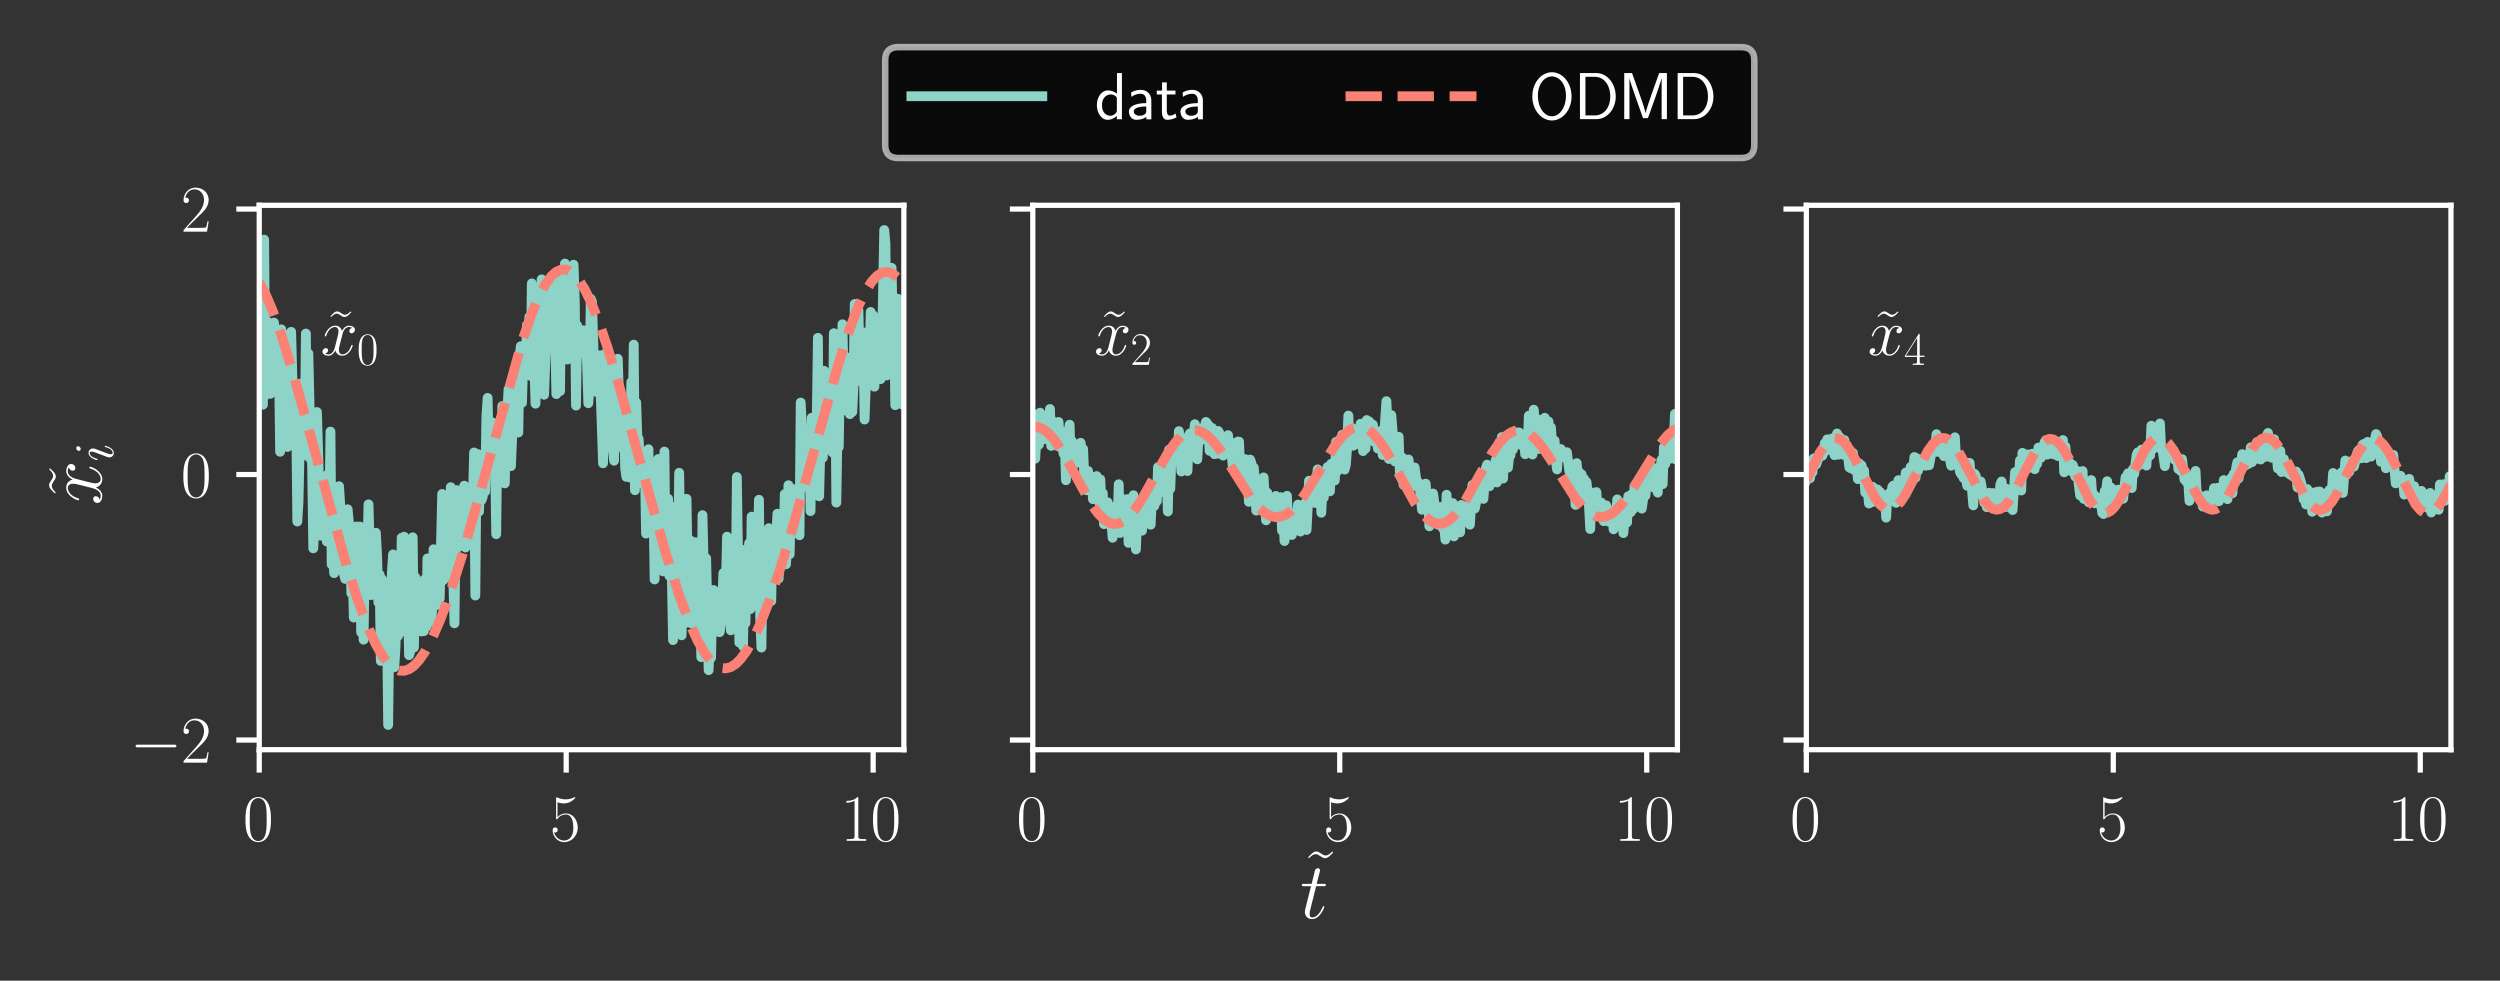 <?xml version="1.0" encoding="utf-8" standalone="no"?>
<!DOCTYPE svg PUBLIC "-//W3C//DTD SVG 1.1//EN"
  "http://www.w3.org/Graphics/SVG/1.1/DTD/svg11.dtd">
<svg xmlns:xlink="http://www.w3.org/1999/xlink" width="381.892pt" height="149.8pt" viewBox="0 0 381.892 149.8" xmlns="http://www.w3.org/2000/svg" version="1.1">
 <rect x="0" y="0" width="381.892" height="149.8" fill="#333333" stroke="none"/>
 <defs>
  <style type="text/css">*{stroke-linejoin: round; stroke-linecap: butt}</style>
 </defs>
 <g id="figure_1">
  <g id="patch_1">
   <path d="M 0 149.8 
L 381.892 149.8 
L 381.892 0 
L 0 0 
L 0 149.8 
z
" style="fill: none"/>
  </g>
  <g id="axes_1">
   <g id="patch_2">
    <path d="M 39.6 114.52 
L 138.071 114.52 
L 138.071 31.36 
L 39.6 31.36 
L 39.6 114.52 
z
" style="fill: none"/>
   </g>
   <g id="matplotlib.axis_1">
    <g id="xtick_1">
     <g id="line2d_1">
      <defs>
       <path id="m8969b24713" d="M 0 0 
L 0 3.5 
" style="stroke: #ffffff; stroke-width: 0.8"/>
      </defs>
      <g>
       <use xlink:href="#m8969b24713" x="39.6" y="114.52" style="fill: #ffffff; stroke: #ffffff; stroke-width: 0.8"/>
      </g>
     </g>
     <g id="text_1">
      <!-- $\mathdefault{0}$ -->
      <g style="fill: #ffffff" transform="translate(37.109 128.438) scale(0.1 -0.1)">
       <defs>
        <path id="CMR17-30" d="M 2688 2025 
C 2688 2416 2682 3080 2413 3591 
C 2176 4039 1798 4198 1466 4198 
C 1158 4198 768 4058 525 3597 
C 269 3118 243 2524 243 2025 
C 243 1661 250 1106 448 619 
C 723 -39 1216 -128 1466 -128 
C 1760 -128 2208 -7 2470 600 
C 2662 1042 2688 1559 2688 2025 
z
M 1466 -26 
C 1056 -26 813 325 723 812 
C 653 1188 653 1738 653 2096 
C 653 2588 653 2997 736 3387 
C 858 3929 1216 4096 1466 4096 
C 1728 4096 2067 3923 2189 3400 
C 2272 3036 2278 2607 2278 2096 
C 2278 1680 2278 1169 2202 792 
C 2067 95 1690 -26 1466 -26 
z
" transform="scale(0.016)"/>
       </defs>
       <use xlink:href="#CMR17-30" transform="scale(0.996)"/>
      </g>
     </g>
    </g>
    <g id="xtick_2">
     <g id="line2d_2">
      <g>
       <use xlink:href="#m8969b24713" x="86.491" y="114.52" style="fill: #ffffff; stroke: #ffffff; stroke-width: 0.8"/>
      </g>
     </g>
     <g id="text_2">
      <!-- $\mathdefault{5}$ -->
      <g style="fill: #ffffff" transform="translate(84 128.438) scale(0.1 -0.1)">
       <defs>
        <path id="CMR17-35" d="M 730 3692 
C 794 3666 1056 3584 1325 3584 
C 1920 3584 2246 3911 2432 4100 
C 2432 4157 2432 4192 2394 4192 
C 2387 4192 2374 4192 2323 4163 
C 2099 4058 1837 3973 1517 3973 
C 1325 3973 1037 3999 723 4139 
C 653 4171 640 4171 634 4171 
C 602 4171 595 4164 595 4037 
L 595 2203 
C 595 2089 595 2057 659 2057 
C 691 2057 704 2070 736 2114 
C 941 2401 1222 2522 1542 2522 
C 1766 2522 2246 2382 2246 1289 
C 2246 1085 2246 715 2054 421 
C 1894 159 1645 25 1370 25 
C 947 25 518 320 403 814 
C 429 807 480 795 506 795 
C 589 795 749 840 749 1038 
C 749 1210 627 1280 506 1280 
C 358 1280 262 1190 262 1011 
C 262 454 704 -128 1382 -128 
C 2042 -128 2669 440 2669 1264 
C 2669 2030 2170 2624 1549 2624 
C 1222 2624 947 2503 730 2274 
L 730 3692 
z
" transform="scale(0.016)"/>
       </defs>
       <use xlink:href="#CMR17-35" transform="scale(0.996)"/>
      </g>
     </g>
    </g>
    <g id="xtick_3">
     <g id="line2d_3">
      <g>
       <use xlink:href="#m8969b24713" x="133.381" y="114.52" style="fill: #ffffff; stroke: #ffffff; stroke-width: 0.8"/>
      </g>
     </g>
     <g id="text_3">
      <!-- $\mathdefault{10}$ -->
      <g style="fill: #ffffff" transform="translate(128.4 128.438) scale(0.1 -0.1)">
       <defs>
        <path id="CMR17-31" d="M 1702 4058 
C 1702 4192 1696 4192 1606 4192 
C 1357 3916 979 3827 621 3827 
C 602 3827 570 3827 563 3808 
C 557 3795 557 3782 557 3648 
C 755 3648 1088 3686 1344 3839 
L 1344 461 
C 1344 236 1331 160 781 160 
L 589 160 
L 589 0 
C 896 0 1216 0 1523 0 
C 1830 0 2150 0 2458 0 
L 2458 160 
L 2266 160 
C 1715 160 1702 230 1702 458 
L 1702 4058 
z
" transform="scale(0.016)"/>
       </defs>
       <use xlink:href="#CMR17-31" transform="scale(0.996)"/>
       <use xlink:href="#CMR17-30" transform="translate(45.69 0) scale(0.996)"/>
      </g>
     </g>
    </g>
   </g>
   <g id="matplotlib.axis_2">
    <g id="ytick_1">
     <g id="line2d_4">
      <defs>
       <path id="m5e6e00c88c" d="M 0 0 
L -3.5 0 
" style="stroke: #ffffff; stroke-width: 0.8"/>
      </defs>
      <g>
       <use xlink:href="#m5e6e00c88c" x="39.6" y="113.044" style="fill: #ffffff; stroke: #ffffff; stroke-width: 0.8"/>
      </g>
     </g>
     <g id="text_4">
      <!-- $\mathdefault{−2}$ -->
      <g style="fill: #ffffff" transform="translate(19.87 116.504) scale(0.1 -0.1)">
       <defs>
        <path id="CMSY10-0" d="M 4218 1472 
C 4326 1472 4442 1472 4442 1600 
C 4442 1728 4326 1728 4218 1728 
L 755 1728 
C 646 1728 531 1728 531 1600 
C 531 1472 646 1472 755 1472 
L 4218 1472 
z
" transform="scale(0.016)"/>
        <path id="CMR17-32" d="M 2669 989 
L 2554 989 
C 2490 536 2438 459 2413 420 
C 2381 369 1920 369 1830 369 
L 602 369 
C 832 619 1280 1072 1824 1597 
C 2214 1967 2669 2402 2669 3035 
C 2669 3790 2067 4224 1395 4224 
C 691 4224 262 3604 262 3030 
C 262 2780 448 2748 525 2748 
C 589 2748 781 2787 781 3010 
C 781 3207 614 3264 525 3264 
C 486 3264 448 3258 422 3245 
C 544 3790 915 4058 1306 4058 
C 1862 4058 2227 3617 2227 3035 
C 2227 2479 1901 2000 1536 1584 
L 262 146 
L 262 0 
L 2515 0 
L 2669 989 
z
" transform="scale(0.016)"/>
       </defs>
       <use xlink:href="#CMSY10-0" transform="scale(0.996)"/>
       <use xlink:href="#CMR17-32" transform="translate(77.487 0) scale(0.996)"/>
      </g>
     </g>
    </g>
    <g id="ytick_2">
     <g id="line2d_5">
      <g>
       <use xlink:href="#m5e6e00c88c" x="39.6" y="72.489" style="fill: #ffffff; stroke: #ffffff; stroke-width: 0.8"/>
      </g>
     </g>
     <g id="text_5">
      <!-- $\mathdefault{0}$ -->
      <g style="fill: #ffffff" transform="translate(27.619 75.948) scale(0.1 -0.1)">
       <use xlink:href="#CMR17-30" transform="scale(0.996)"/>
      </g>
     </g>
    </g>
    <g id="ytick_3">
     <g id="line2d_6">
      <g>
       <use xlink:href="#m5e6e00c88c" x="39.6" y="31.934" style="fill: #ffffff; stroke: #ffffff; stroke-width: 0.8"/>
      </g>
     </g>
     <g id="text_6">
      <!-- $\mathdefault{2}$ -->
      <g style="fill: #ffffff" transform="translate(27.619 35.393) scale(0.1 -0.1)">
       <use xlink:href="#CMR17-32" transform="scale(0.996)"/>
      </g>
     </g>
    </g>
   </g>
   <g id="line2d_7">
    <path d="M 39.6 43.124 
L 39.788 56.14 
L 39.975 52.035 
L 40.163 61.823 
L 40.35 36.605 
L 40.538 60.363 
L 40.725 58.368 
L 40.913 49.168 
L 41.1 51.625 
L 41.288 60.161 
L 41.476 52.659 
L 41.663 53.069 
L 41.851 49.283 
L 42.038 51.785 
L 42.226 57.826 
L 42.413 57.652 
L 42.601 54.776 
L 42.789 69.011 
L 42.976 50.312 
L 43.164 64.05 
L 43.351 55.062 
L 43.539 58.324 
L 43.726 52.368 
L 43.914 68.277 
L 44.289 61.461 
L 44.477 50.692 
L 44.852 64.877 
L 45.039 67.179 
L 45.227 62.61 
L 45.414 79.667 
L 45.602 76.605 
L 45.977 58.64 
L 46.165 61.224 
L 46.352 61.446 
L 46.54 68.125 
L 46.727 50.952 
L 46.915 69.637 
L 47.103 53.992 
L 47.478 70.151 
L 47.665 70.028 
L 47.853 83.76 
L 48.04 80.176 
L 48.228 65.682 
L 48.415 62.94 
L 48.978 81.825 
L 49.166 74.916 
L 49.353 79.955 
L 49.541 78.015 
L 49.728 74.367 
L 49.916 82.718 
L 50.104 72.457 
L 50.291 80.232 
L 50.479 65.932 
L 50.666 86.223 
L 50.854 83.781 
L 51.041 87.546 
L 51.229 84.052 
L 51.417 77.335 
L 51.604 82.133 
L 51.792 74.272 
L 51.979 77.217 
L 52.354 86.91 
L 52.729 88.427 
L 52.917 79.253 
L 53.105 77.797 
L 53.48 81.846 
L 53.667 90.617 
L 53.855 85.569 
L 54.042 94.34 
L 54.23 92.217 
L 54.417 80.428 
L 54.793 89.656 
L 54.98 80.433 
L 55.168 96.585 
L 55.355 86.091 
L 55.543 97.718 
L 55.73 84.845 
L 55.918 83.175 
L 56.106 84.818 
L 56.293 77.041 
L 56.668 90.905 
L 56.856 89.623 
L 57.043 89.988 
L 57.418 81.381 
L 57.606 84.866 
L 57.794 92.02 
L 57.981 87.763 
L 58.169 100.961 
L 58.356 88.465 
L 58.544 96.024 
L 58.731 89.767 
L 58.919 94.229 
L 59.107 94.419 
L 59.294 110.74 
L 59.482 95.73 
L 59.669 100.638 
L 59.857 87.49 
L 60.044 84.687 
L 60.232 101.925 
L 60.42 98.782 
L 60.607 91.661 
L 60.795 97.161 
L 60.982 95.012 
L 61.17 94.387 
L 61.357 82.153 
L 61.545 96.135 
L 61.732 81.986 
L 61.92 96.504 
L 62.108 95.74 
L 62.295 90.555 
L 62.483 100.078 
L 62.67 99.446 
L 62.858 86.712 
L 63.045 82.078 
L 63.233 98.905 
L 63.42 88.139 
L 63.608 88.621 
L 63.796 95.099 
L 63.983 92.446 
L 64.171 95.536 
L 64.358 96.464 
L 64.546 93.334 
L 64.733 96.413 
L 64.921 88.469 
L 65.109 95.778 
L 65.296 85.307 
L 65.484 92.519 
L 65.671 89.273 
L 65.859 95.011 
L 66.046 92.828 
L 66.234 83.898 
L 66.422 86.737 
L 66.609 85.109 
L 66.797 92.405 
L 66.984 87.028 
L 67.172 91.419 
L 67.547 75.455 
L 67.734 88.616 
L 67.922 86.161 
L 68.11 85.474 
L 68.297 85.826 
L 68.485 81.007 
L 68.672 82.386 
L 68.86 74.418 
L 69.423 95.216 
L 69.61 80.63 
L 69.798 74.876 
L 69.985 83.586 
L 70.173 79.863 
L 70.36 82.88 
L 70.548 76.217 
L 70.923 74.19 
L 71.111 83.635 
L 71.298 77.611 
L 71.486 76.015 
L 71.673 76.334 
L 71.861 76.196 
L 72.048 80.035 
L 72.236 76.392 
L 72.424 69.119 
L 72.611 90.972 
L 72.799 70.357 
L 72.986 69.357 
L 73.174 78.14 
L 73.361 71.569 
L 73.549 76.399 
L 73.736 75.906 
L 73.924 73.378 
L 74.112 75.088 
L 74.299 63.611 
L 74.487 60.785 
L 74.674 69.575 
L 74.862 64.92 
L 75.049 70.947 
L 75.237 64.534 
L 75.425 69.87 
L 75.612 69.594 
L 75.8 81.596 
L 75.987 65.88 
L 76.175 66.008 
L 76.362 69.886 
L 76.55 69.584 
L 76.737 62.02 
L 76.925 72.414 
L 77.113 73.838 
L 77.3 65.05 
L 77.488 63.234 
L 77.675 59.49 
L 77.863 61.399 
L 78.05 71.207 
L 78.238 66.835 
L 78.425 59.214 
L 78.613 63.411 
L 78.801 62.718 
L 78.988 59.063 
L 79.176 66.077 
L 79.363 54.598 
L 79.551 52.888 
L 79.739 61.535 
L 79.926 55.386 
L 80.301 56.765 
L 80.489 49.64 
L 80.676 54.289 
L 80.864 48.406 
L 81.051 57.425 
L 81.239 43.294 
L 81.427 52.174 
L 81.614 55.584 
L 81.802 61.663 
L 82.177 47.935 
L 82.364 47.685 
L 82.552 56.558 
L 82.739 42.677 
L 83.115 60.301 
L 83.49 49.986 
L 83.677 48.896 
L 83.865 42.87 
L 84.052 48.099 
L 84.24 45.493 
L 84.428 52.269 
L 84.615 42.841 
L 84.99 60.201 
L 85.178 59.42 
L 85.365 57.832 
L 85.553 59.742 
L 85.74 42.797 
L 86.116 54.278 
L 86.303 40.258 
L 86.491 54.812 
L 86.678 54.919 
L 86.866 53.477 
L 87.053 53.535 
L 87.241 50.187 
L 87.429 52.53 
L 87.616 40.439 
L 87.804 45.973 
L 87.991 61.958 
L 88.179 49.741 
L 88.366 53.778 
L 88.554 50.837 
L 88.929 52.753 
L 89.117 50.453 
L 89.304 54.007 
L 89.492 52.044 
L 89.679 55.473 
L 89.867 61.596 
L 90.054 59.131 
L 90.242 45.652 
L 90.43 46.103 
L 90.805 57.855 
L 90.992 54.727 
L 91.18 59.897 
L 91.367 58.543 
L 91.555 54.278 
L 92.118 70.771 
L 92.305 54.089 
L 92.68 57.533 
L 92.868 61.978 
L 93.055 63.62 
L 93.243 55.665 
L 93.431 59.803 
L 93.618 68.642 
L 93.806 70.374 
L 93.993 56.243 
L 94.181 68.447 
L 94.368 54.802 
L 94.744 66.197 
L 94.931 60.67 
L 95.119 67.665 
L 95.306 61.681 
L 95.494 71.541 
L 95.681 72.851 
L 95.869 70.584 
L 96.056 64.179 
L 96.244 72.955 
L 96.432 58.371 
L 96.619 66.016 
L 96.807 52.651 
L 96.994 74.885 
L 97.182 61.478 
L 97.369 67.119 
L 97.557 67.055 
L 97.932 73.455 
L 98.12 69.297 
L 98.307 74.022 
L 98.495 69.918 
L 98.682 81.505 
L 99.057 68.622 
L 99.245 80.066 
L 99.433 75.497 
L 99.62 74.883 
L 99.808 75.781 
L 99.995 88.516 
L 100.183 77.737 
L 100.37 85.089 
L 100.558 70.117 
L 100.746 74.159 
L 100.933 74.455 
L 101.121 78.365 
L 101.308 87.28 
L 101.496 68.985 
L 101.683 86.083 
L 101.871 76.548 
L 102.059 76.184 
L 102.246 87.95 
L 102.434 81.632 
L 102.621 87.635 
L 102.809 97.781 
L 102.996 77.422 
L 103.184 96.354 
L 103.371 86.029 
L 103.559 85.073 
L 103.747 72.222 
L 104.122 97.049 
L 104.309 82.4 
L 104.497 81.879 
L 104.684 95.171 
L 104.872 76.197 
L 105.059 87.719 
L 105.247 87.173 
L 105.435 82.542 
L 105.622 95.241 
L 105.81 85.139 
L 105.997 91.346 
L 106.185 82.817 
L 106.372 94.113 
L 106.56 92.586 
L 106.748 95.199 
L 106.935 87.783 
L 107.123 100.382 
L 107.31 78.694 
L 107.685 94.964 
L 107.873 85.287 
L 108.248 102.373 
L 108.436 97.461 
L 108.623 100.493 
L 108.811 91.129 
L 108.998 90.125 
L 109.186 94.673 
L 109.373 92.42 
L 109.749 96.535 
L 109.936 96.563 
L 110.124 95.102 
L 110.311 92.246 
L 110.499 87.544 
L 110.686 87.555 
L 110.874 89.481 
L 111.062 81.981 
L 111.437 90.626 
L 111.624 96.287 
L 111.812 95.255 
L 111.999 88.464 
L 112.187 93.173 
L 112.374 92.029 
L 112.562 72.869 
L 112.937 98.151 
L 113.125 95.931 
L 113.312 83.971 
L 113.5 98.692 
L 113.687 87.666 
L 113.875 95.178 
L 114.062 88.213 
L 114.438 82.961 
L 114.625 93.033 
L 114.813 78.924 
L 115 90.108 
L 115.188 79.421 
L 115.375 90.233 
L 115.563 89.901 
L 115.938 76.341 
L 116.126 94.204 
L 116.313 98.918 
L 116.501 86.892 
L 116.688 83.83 
L 116.876 92.068 
L 117.064 86.421 
L 117.251 86.241 
L 117.439 80.682 
L 117.814 91.814 
L 118.001 81.775 
L 118.189 85.654 
L 118.376 85.666 
L 118.752 78.474 
L 118.939 88.393 
L 119.314 80.505 
L 119.689 84.421 
L 119.877 75.479 
L 120.065 86.198 
L 120.252 83.348 
L 120.44 74.121 
L 120.627 84.664 
L 120.815 76.617 
L 121.002 81.475 
L 121.19 74.715 
L 121.377 79.189 
L 121.565 76.836 
L 121.753 77.521 
L 121.94 75.976 
L 122.128 81.764 
L 122.315 61.492 
L 122.503 65.284 
L 122.69 74.422 
L 122.878 67.68 
L 123.066 66.51 
L 123.441 72.389 
L 123.628 65.539 
L 123.816 78.072 
L 124.003 63.819 
L 124.191 72.778 
L 124.378 69.675 
L 124.566 69.442 
L 124.754 64.559 
L 124.941 51.611 
L 125.129 75.814 
L 125.316 68.613 
L 125.504 68.961 
L 125.691 69.914 
L 125.879 56.647 
L 126.067 63.299 
L 126.254 57.212 
L 126.442 67.483 
L 126.629 59.335 
L 126.817 64.909 
L 127.004 59.498 
L 127.192 69.128 
L 127.379 50.898 
L 127.567 55.013 
L 127.755 76.778 
L 127.942 65.465 
L 128.13 68.278 
L 128.317 56.487 
L 128.505 56.832 
L 128.692 49.535 
L 128.88 59.155 
L 129.068 56.485 
L 129.255 62.71 
L 129.443 60.686 
L 129.63 61.015 
L 129.818 63.258 
L 130.005 54.519 
L 130.193 62.925 
L 130.381 58.707 
L 130.568 46.44 
L 130.756 57.082 
L 130.943 55.784 
L 131.131 47.427 
L 131.318 55.772 
L 131.506 51.029 
L 131.693 58.43 
L 131.881 50.772 
L 132.069 64.082 
L 132.444 53.844 
L 132.631 51.383 
L 132.819 54.863 
L 133.006 47.654 
L 133.194 54.094 
L 133.381 48.18 
L 133.569 59.068 
L 133.757 54.741 
L 133.944 55.368 
L 134.132 50.773 
L 134.319 51.548 
L 134.507 57.924 
L 134.694 55.158 
L 135.07 35.14 
L 135.257 37.144 
L 135.445 57.356 
L 135.632 56.43 
L 135.82 47.176 
L 136.007 54.402 
L 136.195 40.914 
L 136.382 49.958 
L 136.57 48.583 
L 136.758 61.894 
L 136.945 50.032 
L 137.133 45.628 
L 137.32 46.273 
L 137.508 55.604 
L 137.695 52.321 
L 137.883 61.823 
L 138.071 55.781 
L 138.071 55.781 
" clip-path="url(#p5db9c6faa3)" style="fill: none; stroke: #8dd3c7; stroke-width: 1.5; stroke-linecap: square"/>
   </g>
   <g id="line2d_8">
    <path d="M 39.6 43.124 
L 40.538 44.872 
L 41.663 47.501 
L 42.976 51.177 
L 44.664 56.624 
L 47.103 65.333 
L 52.729 85.656 
L 54.605 91.541 
L 56.106 95.574 
L 57.418 98.459 
L 58.544 100.364 
L 59.482 101.508 
L 60.232 102.114 
L 60.982 102.437 
L 61.732 102.474 
L 62.483 102.226 
L 63.233 101.7 
L 63.983 100.904 
L 64.921 99.552 
L 66.046 97.447 
L 67.359 94.407 
L 68.86 90.289 
L 70.735 84.389 
L 73.174 75.852 
L 79.739 52.205 
L 81.239 47.867 
L 82.364 45.203 
L 83.302 43.448 
L 84.24 42.167 
L 84.99 41.506 
L 85.74 41.181 
L 86.303 41.16 
L 86.866 41.33 
L 87.616 41.847 
L 88.366 42.688 
L 89.304 44.165 
L 90.242 46.074 
L 91.367 48.864 
L 92.868 53.267 
L 94.744 59.537 
L 98.12 71.784 
L 101.683 84.425 
L 103.747 90.914 
L 105.247 94.956 
L 106.56 97.869 
L 107.685 99.814 
L 108.623 101.002 
L 109.373 101.648 
L 110.124 102.016 
L 110.874 102.101 
L 111.624 101.904 
L 112.374 101.43 
L 113.125 100.688 
L 114.062 99.403 
L 115 97.75 
L 116.126 95.332 
L 117.439 91.995 
L 119.127 87.046 
L 121.19 80.252 
L 124.191 69.493 
L 128.13 55.41 
L 129.818 50.168 
L 131.131 46.752 
L 132.256 44.423 
L 133.194 42.973 
L 133.944 42.164 
L 134.694 41.681 
L 135.257 41.539 
L 135.82 41.586 
L 136.382 41.821 
L 137.133 42.422 
L 137.883 43.339 
L 138.071 43.615 
L 138.071 43.615 
" clip-path="url(#p5db9c6faa3)" style="fill: none; stroke-dasharray: 5.55,2.4; stroke-dashoffset: 0; stroke: #fa8174; stroke-width: 1.5"/>
   </g>
   <g id="patch_3">
    <path d="M 39.6 114.52 
L 39.6 31.36 
" style="fill: none; stroke: #ffffff; stroke-width: 0.8; stroke-linejoin: miter; stroke-linecap: square"/>
   </g>
   <g id="patch_4">
    <path d="M 138.071 114.52 
L 138.071 31.36 
" style="fill: none; stroke: #ffffff; stroke-width: 0.8; stroke-linejoin: miter; stroke-linecap: square"/>
   </g>
   <g id="patch_5">
    <path d="M 39.6 114.52 
L 138.071 114.52 
" style="fill: none; stroke: #ffffff; stroke-width: 0.8; stroke-linejoin: miter; stroke-linecap: square"/>
   </g>
   <g id="patch_6">
    <path d="M 39.6 31.36 
L 138.071 31.36 
" style="fill: none; stroke: #ffffff; stroke-width: 0.8; stroke-linejoin: miter; stroke-linecap: square"/>
   </g>
   <g id="text_7">
    <!-- $\tilde{x}_0$ -->
    <g style="fill: #ffffff" transform="translate(48.978 54.239) scale(0.1 -0.1)">
     <defs>
      <path id="CMR17-7e" d="M 2400 4184 
C 2182 3980 2061 3865 1862 3865 
C 1722 3865 1626 3932 1491 4024 
C 1363 4111 1261 4184 1120 4184 
C 890 4184 730 4004 461 3718 
L 531 3648 
C 749 3850 870 3968 1069 3968 
C 1210 3968 1306 3900 1440 3808 
C 1568 3722 1670 3648 1811 3648 
C 2042 3648 2202 3828 2470 4114 
L 2400 4184 
z
" transform="scale(0.016)"/>
      <path id="CMMI12-78" d="M 3034 2606 
C 2829 2567 2752 2414 2752 2293 
C 2752 2139 2874 2088 2963 2088 
C 3155 2088 3290 2254 3290 2427 
C 3290 2695 2982 2816 2714 2816 
C 2323 2816 2106 2433 2048 2312 
C 1901 2816 1504 2816 1389 2816 
C 736 2816 390 1980 390 1839 
C 390 1814 416 1782 461 1782 
C 512 1782 525 1820 538 1846 
C 755 2555 1184 2689 1370 2689 
C 1658 2689 1715 2420 1715 2267 
C 1715 2127 1677 1980 1600 1673 
L 1382 798 
C 1286 415 1101 64 762 64 
C 730 64 570 64 435 147 
C 666 192 717 383 717 460 
C 717 588 621 664 499 664 
C 346 664 179 530 179 326 
C 179 57 480 -64 755 -64 
C 1062 -64 1280 179 1414 441 
C 1517 64 1837 -64 2074 -64 
C 2726 -64 3072 773 3072 913 
C 3072 945 3046 971 3008 971 
C 2950 971 2944 939 2925 888 
C 2752 326 2381 64 2093 64 
C 1869 64 1747 230 1747 492 
C 1747 632 1773 734 1875 1156 
L 2099 2024 
C 2195 2408 2413 2689 2707 2689 
C 2720 2689 2899 2689 3034 2606 
z
" transform="scale(0.016)"/>
     </defs>
     <use xlink:href="#CMR17-7e" transform="translate(7.582 0.006) scale(0.996)"/>
     <use xlink:href="#CMMI12-78" transform="scale(0.996)"/>
     <use xlink:href="#CMR17-30" transform="translate(55.434 -14.944) scale(0.697)"/>
    </g>
   </g>
  </g>
  <g id="axes_2">
   <g id="patch_7">
    <path d="M 157.765 114.52 
L 256.235 114.52 
L 256.235 31.36 
L 157.765 31.36 
L 157.765 114.52 
z
" style="fill: none"/>
   </g>
   <g id="matplotlib.axis_3">
    <g id="xtick_4">
     <g id="line2d_9">
      <g>
       <use xlink:href="#m8969b24713" x="157.765" y="114.52" style="fill: #ffffff; stroke: #ffffff; stroke-width: 0.8"/>
      </g>
     </g>
     <g id="text_8">
      <!-- $\mathdefault{0}$ -->
      <g style="fill: #ffffff" transform="translate(155.274 128.438) scale(0.1 -0.1)">
       <use xlink:href="#CMR17-30" transform="scale(0.996)"/>
      </g>
     </g>
    </g>
    <g id="xtick_5">
     <g id="line2d_10">
      <g>
       <use xlink:href="#m8969b24713" x="204.655" y="114.52" style="fill: #ffffff; stroke: #ffffff; stroke-width: 0.8"/>
      </g>
     </g>
     <g id="text_9">
      <!-- $\mathdefault{5}$ -->
      <g style="fill: #ffffff" transform="translate(202.165 128.438) scale(0.1 -0.1)">
       <use xlink:href="#CMR17-35" transform="scale(0.996)"/>
      </g>
     </g>
    </g>
    <g id="xtick_6">
     <g id="line2d_11">
      <g>
       <use xlink:href="#m8969b24713" x="251.546" y="114.52" style="fill: #ffffff; stroke: #ffffff; stroke-width: 0.8"/>
      </g>
     </g>
     <g id="text_10">
      <!-- $\mathdefault{10}$ -->
      <g style="fill: #ffffff" transform="translate(246.565 128.438) scale(0.1 -0.1)">
       <use xlink:href="#CMR17-31" transform="scale(0.996)"/>
       <use xlink:href="#CMR17-30" transform="translate(45.69 0) scale(0.996)"/>
      </g>
     </g>
    </g>
   </g>
   <g id="matplotlib.axis_4">
    <g id="ytick_4">
     <g id="line2d_12">
      <g>
       <use xlink:href="#m5e6e00c88c" x="157.765" y="113.044" style="fill: #ffffff; stroke: #ffffff; stroke-width: 0.8"/>
      </g>
     </g>
    </g>
    <g id="ytick_5">
     <g id="line2d_13">
      <g>
       <use xlink:href="#m5e6e00c88c" x="157.765" y="72.489" style="fill: #ffffff; stroke: #ffffff; stroke-width: 0.8"/>
      </g>
     </g>
    </g>
    <g id="ytick_6">
     <g id="line2d_14">
      <g>
       <use xlink:href="#m5e6e00c88c" x="157.765" y="31.934" style="fill: #ffffff; stroke: #ffffff; stroke-width: 0.8"/>
      </g>
     </g>
    </g>
   </g>
   <g id="line2d_15">
    <path d="M 157.765 65.21 
L 158.14 70.063 
L 158.515 63.254 
L 158.703 67.931 
L 158.89 63.039 
L 159.265 67.136 
L 159.453 65.225 
L 159.64 64.581 
L 159.828 66.763 
L 160.015 66.357 
L 160.203 67.252 
L 160.391 62.472 
L 160.578 68.112 
L 160.766 67.891 
L 160.953 64.423 
L 161.328 65.834 
L 161.516 68.09 
L 161.704 64.46 
L 161.891 68.285 
L 162.079 65.782 
L 162.454 69.296 
L 162.641 67.26 
L 162.829 73.358 
L 163.016 66.911 
L 163.204 66.499 
L 163.392 64.874 
L 163.579 71.295 
L 163.767 67.407 
L 163.954 71.132 
L 164.142 68.586 
L 164.329 69.864 
L 164.705 70.639 
L 164.892 70.443 
L 165.08 67.639 
L 165.267 70.419 
L 165.455 68.586 
L 165.642 73.16 
L 166.018 74.887 
L 166.205 71.931 
L 166.58 74.099 
L 166.768 72.977 
L 166.955 76.252 
L 167.143 73.352 
L 167.33 75.852 
L 167.518 72.725 
L 167.893 76.728 
L 168.081 73.236 
L 168.268 77.433 
L 168.456 75.337 
L 168.643 80.063 
L 168.831 79.565 
L 169.206 76.733 
L 169.581 80.228 
L 169.769 79.815 
L 169.956 82.153 
L 170.144 80.844 
L 170.331 77.408 
L 170.519 79.587 
L 170.707 80.165 
L 170.894 73.974 
L 171.082 81.421 
L 171.269 76.101 
L 171.457 79.658 
L 171.644 78.111 
L 172.02 79.548 
L 172.207 76.24 
L 172.395 82.931 
L 172.582 76.795 
L 172.77 80.862 
L 172.957 80.672 
L 173.145 75.648 
L 173.52 83.928 
L 173.708 79.341 
L 173.895 80.536 
L 174.083 78.942 
L 174.27 79.293 
L 174.458 81.069 
L 174.645 77.745 
L 174.833 78.146 
L 175.021 78 
L 175.208 77.087 
L 175.396 77.14 
L 175.583 76.743 
L 175.771 80.154 
L 175.958 76.347 
L 176.146 75.714 
L 176.333 77.285 
L 176.521 76.435 
L 176.709 76.558 
L 176.896 71.361 
L 177.084 71.685 
L 177.271 72.704 
L 177.459 75.15 
L 177.646 72.132 
L 177.834 74.362 
L 178.021 71.196 
L 178.209 72.705 
L 178.397 78.136 
L 178.584 68.695 
L 178.772 74.676 
L 178.959 69.346 
L 179.147 70.303 
L 179.334 68.337 
L 179.522 70.353 
L 179.71 68.565 
L 179.897 70.042 
L 180.085 65.857 
L 180.46 72.025 
L 180.647 67.446 
L 181.398 71.952 
L 181.585 66.525 
L 181.773 66.21 
L 182.148 68.437 
L 182.523 64.798 
L 182.711 65.494 
L 182.898 70.163 
L 183.086 66.731 
L 183.461 67.252 
L 183.648 66.779 
L 183.836 65.317 
L 184.024 65.142 
L 184.211 64.457 
L 184.586 64.937 
L 184.774 68.868 
L 184.961 68.082 
L 185.149 65.369 
L 185.336 68.898 
L 185.524 69.378 
L 185.712 66.46 
L 185.899 69.32 
L 186.087 65.834 
L 186.274 66.181 
L 186.462 68.634 
L 186.649 68.243 
L 186.837 69.591 
L 187.025 68.044 
L 187.212 69.014 
L 187.4 68.404 
L 187.587 66.474 
L 187.775 69.138 
L 187.962 67.475 
L 188.337 71.563 
L 188.525 70.246 
L 188.713 69.922 
L 188.9 71.719 
L 189.088 67.455 
L 189.275 67.469 
L 189.463 72.177 
L 189.65 69.976 
L 189.838 71.03 
L 190.026 74.209 
L 190.213 70.141 
L 190.401 70.21 
L 190.588 71.924 
L 190.776 76.658 
L 190.963 70.201 
L 191.151 70.71 
L 191.338 72.513 
L 191.526 71.422 
L 191.714 73.51 
L 191.901 77.997 
L 192.089 74.068 
L 192.464 77.861 
L 192.651 75.97 
L 192.839 76.117 
L 193.027 72.929 
L 193.402 79.477 
L 193.589 75.274 
L 193.777 77.249 
L 193.964 77.184 
L 194.152 78.774 
L 194.34 76.162 
L 194.527 77.943 
L 194.902 75.762 
L 195.09 78.548 
L 195.465 76.489 
L 195.652 75.95 
L 195.84 81.073 
L 196.028 78.18 
L 196.215 82.646 
L 196.403 81.007 
L 196.59 75.739 
L 196.778 79.658 
L 196.965 78.333 
L 197.34 81.721 
L 197.528 80.283 
L 197.903 80.808 
L 198.091 79.474 
L 198.278 77.082 
L 198.466 78.14 
L 198.653 81.206 
L 198.841 78.222 
L 199.029 78.132 
L 199.216 77.007 
L 199.404 76.812 
L 199.591 80.952 
L 199.966 73.434 
L 200.154 73.834 
L 200.342 75.435 
L 200.529 75.985 
L 200.717 75.352 
L 200.904 76.832 
L 201.279 71.699 
L 201.654 73.914 
L 201.842 78.325 
L 202.03 74.067 
L 202.217 76.017 
L 202.405 72.08 
L 202.592 72.923 
L 202.78 71.342 
L 202.967 72.313 
L 203.155 75.059 
L 203.343 70.85 
L 203.53 72.312 
L 203.718 70.907 
L 203.905 73.387 
L 204.093 67.491 
L 204.28 71.998 
L 204.468 70.671 
L 204.655 71.08 
L 204.843 69.559 
L 205.031 66.413 
L 205.406 71.732 
L 205.593 70.972 
L 205.781 68.41 
L 205.968 63.488 
L 206.156 68.121 
L 206.531 65.382 
L 206.719 68.086 
L 206.906 66.032 
L 207.094 65.724 
L 207.281 67.842 
L 207.469 65.525 
L 207.656 67.04 
L 207.844 64.726 
L 208.032 65.145 
L 208.219 68.906 
L 208.407 66.214 
L 208.594 68.532 
L 208.782 64.167 
L 208.969 65.459 
L 209.157 64.39 
L 209.345 66.787 
L 209.532 65.15 
L 209.72 64.88 
L 209.907 67.48 
L 210.095 67.429 
L 210.282 66.433 
L 210.47 68.511 
L 210.657 66.443 
L 210.845 66.935 
L 211.033 65.77 
L 211.22 69.509 
L 211.783 61.286 
L 212.158 70.108 
L 212.346 69.461 
L 212.533 63.411 
L 213.096 70.495 
L 213.471 68.557 
L 213.658 66.724 
L 213.846 72.333 
L 214.034 69.938 
L 214.221 69.901 
L 214.409 74.064 
L 214.596 70.618 
L 214.784 73.648 
L 214.971 74.57 
L 215.159 70.187 
L 215.347 71.874 
L 215.534 71.572 
L 215.722 74.33 
L 216.097 71.41 
L 216.472 74.254 
L 216.66 73.676 
L 216.847 74.185 
L 217.222 77.87 
L 217.41 75.856 
L 217.597 77.026 
L 217.785 73.883 
L 217.972 75.978 
L 218.16 76.247 
L 218.348 80.403 
L 218.723 77.385 
L 218.91 75.389 
L 219.285 78.109 
L 219.473 79.807 
L 219.66 80.149 
L 220.036 77.449 
L 220.223 79.935 
L 220.411 80.703 
L 220.598 80.109 
L 220.786 82.428 
L 220.973 75.574 
L 221.161 78.831 
L 221.349 79.685 
L 221.536 77.256 
L 221.724 79.119 
L 221.911 76.846 
L 222.099 81.942 
L 222.474 77.561 
L 222.849 79.076 
L 223.037 81.322 
L 223.224 77.13 
L 223.412 77.74 
L 223.599 77.305 
L 223.787 78.58 
L 223.974 78.42 
L 224.162 79.009 
L 224.35 79.17 
L 224.537 80.148 
L 224.912 74.099 
L 225.1 75.345 
L 225.287 77.675 
L 225.663 75.897 
L 225.85 75.315 
L 226.225 73.361 
L 226.413 73.878 
L 226.6 76.21 
L 226.975 71.55 
L 227.163 70.977 
L 227.538 74.272 
L 227.913 72.31 
L 228.101 71.462 
L 228.288 73.339 
L 228.476 70.256 
L 228.663 73.698 
L 228.851 72.526 
L 229.039 67.571 
L 229.226 71.518 
L 229.414 66.762 
L 229.601 73.107 
L 229.789 69.31 
L 229.976 69.572 
L 230.164 67.264 
L 230.352 71.443 
L 230.539 69.693 
L 230.727 69.579 
L 230.914 66.289 
L 231.102 68.67 
L 231.665 66.063 
L 231.852 67.609 
L 232.04 66.053 
L 232.415 68.009 
L 232.602 67.727 
L 232.79 66.861 
L 232.977 69.381 
L 233.165 67.833 
L 233.353 68.335 
L 233.54 63.504 
L 233.728 68.497 
L 233.915 66.233 
L 234.103 69.429 
L 234.29 62.583 
L 234.478 64.441 
L 234.666 63.919 
L 234.853 67.41 
L 235.041 68.579 
L 235.228 68.386 
L 235.416 67.054 
L 235.603 64.08 
L 235.791 65.769 
L 235.978 63.822 
L 236.166 67.426 
L 236.541 64.379 
L 236.729 67.735 
L 236.916 65.289 
L 237.104 67.801 
L 237.291 68.411 
L 237.479 67.313 
L 237.667 70.464 
L 237.854 71.705 
L 238.042 68.631 
L 238.229 69.687 
L 238.417 68.588 
L 238.792 69.196 
L 238.979 69.323 
L 239.167 69.959 
L 239.355 69.078 
L 239.73 72.009 
L 239.917 72.264 
L 240.105 73.558 
L 240.292 71.499 
L 240.48 72.742 
L 240.668 77.123 
L 240.855 70.747 
L 241.043 73.213 
L 241.23 72.119 
L 241.418 75.549 
L 241.605 72.466 
L 241.793 76.242 
L 241.98 73.137 
L 242.168 75.881 
L 242.356 73.642 
L 242.731 77.375 
L 242.918 80.81 
L 243.106 75.825 
L 243.293 75.26 
L 243.481 76.585 
L 243.669 76.305 
L 243.856 75.171 
L 244.044 77.918 
L 244.231 78.879 
L 244.419 78.7 
L 244.606 76.773 
L 244.982 79.615 
L 245.357 77.201 
L 245.544 77.785 
L 245.732 79.674 
L 246.107 79.772 
L 246.294 78.034 
L 246.482 80.856 
L 246.67 79.247 
L 246.857 78.644 
L 247.045 76.288 
L 247.232 79.676 
L 247.42 79.205 
L 247.607 76.846 
L 247.795 78.589 
L 247.982 81.432 
L 248.358 76.663 
L 248.545 79.801 
L 248.733 75.799 
L 248.92 78.083 
L 249.108 78.248 
L 249.295 75.483 
L 249.483 77.778 
L 249.671 74.461 
L 249.858 76.689 
L 250.046 77.065 
L 250.233 76.282 
L 250.421 74.043 
L 250.608 74.882 
L 250.796 77.694 
L 251.171 75.116 
L 251.359 75.694 
L 251.546 73.399 
L 251.734 73.662 
L 251.921 71.018 
L 252.109 73.023 
L 252.296 71.351 
L 252.484 74.173 
L 252.672 74.499 
L 252.859 71.725 
L 253.047 71.571 
L 253.234 75.249 
L 253.422 71.348 
L 253.609 72.522 
L 253.797 70.256 
L 253.985 73.956 
L 254.172 68.319 
L 254.36 70.932 
L 254.547 70.003 
L 254.735 67.385 
L 254.922 69.774 
L 255.11 70.073 
L 255.297 69.566 
L 255.485 67.836 
L 255.673 67.609 
L 255.86 63.224 
L 256.235 70.082 
L 256.235 70.082 
" clip-path="url(#pc87f65f3b0)" style="fill: none; stroke: #8dd3c7; stroke-width: 1.5; stroke-linecap: square"/>
   </g>
   <g id="line2d_16">
    <path d="M 157.765 65.21 
L 158.515 65.231 
L 159.265 65.513 
L 160.015 66.048 
L 160.953 67.05 
L 162.079 68.668 
L 163.579 71.319 
L 166.58 76.808 
L 167.706 78.395 
L 168.643 79.349 
L 169.394 79.828 
L 170.144 80.033 
L 170.894 79.959 
L 171.644 79.608 
L 172.395 78.996 
L 173.332 77.903 
L 174.458 76.203 
L 176.146 73.183 
L 178.397 69.2 
L 179.522 67.603 
L 180.46 66.604 
L 181.21 66.061 
L 181.96 65.763 
L 182.711 65.718 
L 183.461 65.921 
L 184.211 66.362 
L 185.149 67.216 
L 186.274 68.612 
L 187.775 70.9 
L 191.151 76.213 
L 192.276 77.55 
L 193.214 78.363 
L 194.152 78.855 
L 194.902 79 
L 195.652 78.918 
L 196.403 78.611 
L 197.153 78.086 
L 198.091 77.15 
L 199.216 75.677 
L 200.717 73.3 
L 203.905 68.076 
L 205.031 66.659 
L 205.968 65.805 
L 206.719 65.376 
L 207.469 65.196 
L 208.219 65.275 
L 208.969 65.614 
L 209.72 66.206 
L 210.657 67.272 
L 211.783 68.953 
L 213.283 71.65 
L 216.097 76.79 
L 217.222 78.38 
L 218.16 79.336 
L 218.91 79.817 
L 219.66 80.025 
L 220.411 79.954 
L 221.161 79.606 
L 221.911 78.998 
L 222.849 77.91 
L 223.974 76.217 
L 225.663 73.209 
L 227.913 69.236 
L 229.039 67.64 
L 229.976 66.639 
L 230.727 66.092 
L 231.477 65.789 
L 232.227 65.735 
L 232.977 65.929 
L 233.728 66.36 
L 234.666 67.2 
L 235.791 68.578 
L 237.291 70.847 
L 240.668 76.147 
L 241.793 77.493 
L 242.731 78.317 
L 243.669 78.824 
L 244.419 78.982 
L 245.169 78.914 
L 245.919 78.62 
L 246.67 78.108 
L 247.607 77.186 
L 248.733 75.726 
L 250.233 73.357 
L 253.609 67.856 
L 254.735 66.492 
L 255.673 65.695 
L 256.235 65.39 
L 256.235 65.39 
" clip-path="url(#pc87f65f3b0)" style="fill: none; stroke-dasharray: 5.55,2.4; stroke-dashoffset: 0; stroke: #fa8174; stroke-width: 1.5"/>
   </g>
   <g id="patch_8">
    <path d="M 157.765 114.52 
L 157.765 31.36 
" style="fill: none; stroke: #ffffff; stroke-width: 0.8; stroke-linejoin: miter; stroke-linecap: square"/>
   </g>
   <g id="patch_9">
    <path d="M 256.235 114.52 
L 256.235 31.36 
" style="fill: none; stroke: #ffffff; stroke-width: 0.8; stroke-linejoin: miter; stroke-linecap: square"/>
   </g>
   <g id="patch_10">
    <path d="M 157.765 114.52 
L 256.235 114.52 
" style="fill: none; stroke: #ffffff; stroke-width: 0.8; stroke-linejoin: miter; stroke-linecap: square"/>
   </g>
   <g id="patch_11">
    <path d="M 157.765 31.36 
L 256.235 31.36 
" style="fill: none; stroke: #ffffff; stroke-width: 0.8; stroke-linejoin: miter; stroke-linecap: square"/>
   </g>
   <g id="text_11">
    <!-- $\tilde{x}_2$ -->
    <g style="fill: #ffffff" transform="translate(167.143 54.239) scale(0.1 -0.1)">
     <use xlink:href="#CMR17-7e" transform="translate(7.582 0.006) scale(0.996)"/>
     <use xlink:href="#CMMI12-78" transform="scale(0.996)"/>
     <use xlink:href="#CMR17-32" transform="translate(55.434 -14.944) scale(0.697)"/>
    </g>
   </g>
  </g>
  <g id="axes_3">
   <g id="patch_12">
    <path d="M 275.929 114.52 
L 374.4 114.52 
L 374.4 31.36 
L 275.929 31.36 
L 275.929 114.52 
z
" style="fill: none"/>
   </g>
   <g id="matplotlib.axis_5">
    <g id="xtick_7">
     <g id="line2d_17">
      <g>
       <use xlink:href="#m8969b24713" x="275.929" y="114.52" style="fill: #ffffff; stroke: #ffffff; stroke-width: 0.8"/>
      </g>
     </g>
     <g id="text_12">
      <!-- $\mathdefault{0}$ -->
      <g style="fill: #ffffff" transform="translate(273.439 128.438) scale(0.1 -0.1)">
       <use xlink:href="#CMR17-30" transform="scale(0.996)"/>
      </g>
     </g>
    </g>
    <g id="xtick_8">
     <g id="line2d_18">
      <g>
       <use xlink:href="#m8969b24713" x="322.82" y="114.52" style="fill: #ffffff; stroke: #ffffff; stroke-width: 0.8"/>
      </g>
     </g>
     <g id="text_13">
      <!-- $\mathdefault{5}$ -->
      <g style="fill: #ffffff" transform="translate(320.329 128.438) scale(0.1 -0.1)">
       <use xlink:href="#CMR17-35" transform="scale(0.996)"/>
      </g>
     </g>
    </g>
    <g id="xtick_9">
     <g id="line2d_19">
      <g>
       <use xlink:href="#m8969b24713" x="369.711" y="114.52" style="fill: #ffffff; stroke: #ffffff; stroke-width: 0.8"/>
      </g>
     </g>
     <g id="text_14">
      <!-- $\mathdefault{10}$ -->
      <g style="fill: #ffffff" transform="translate(364.73 128.438) scale(0.1 -0.1)">
       <use xlink:href="#CMR17-31" transform="scale(0.996)"/>
       <use xlink:href="#CMR17-30" transform="translate(45.69 0) scale(0.996)"/>
      </g>
     </g>
    </g>
   </g>
   <g id="matplotlib.axis_6">
    <g id="ytick_7">
     <g id="line2d_20">
      <g>
       <use xlink:href="#m5e6e00c88c" x="275.929" y="113.044" style="fill: #ffffff; stroke: #ffffff; stroke-width: 0.8"/>
      </g>
     </g>
    </g>
    <g id="ytick_8">
     <g id="line2d_21">
      <g>
       <use xlink:href="#m5e6e00c88c" x="275.929" y="72.489" style="fill: #ffffff; stroke: #ffffff; stroke-width: 0.8"/>
      </g>
     </g>
    </g>
    <g id="ytick_9">
     <g id="line2d_22">
      <g>
       <use xlink:href="#m5e6e00c88c" x="275.929" y="31.934" style="fill: #ffffff; stroke: #ffffff; stroke-width: 0.8"/>
      </g>
     </g>
    </g>
   </g>
   <g id="line2d_23">
    <path d="M 275.929 73.333 
L 276.117 72.889 
L 276.305 72 
L 276.492 73.067 
L 276.68 71.835 
L 276.867 72.129 
L 277.055 70.045 
L 277.242 69.988 
L 277.43 70.945 
L 277.993 69.394 
L 278.368 69.617 
L 278.555 69.173 
L 278.743 67.703 
L 278.93 68.063 
L 279.118 67.113 
L 279.306 67.924 
L 279.493 67.57 
L 279.681 68.815 
L 279.868 66.973 
L 280.243 69.534 
L 280.431 68.945 
L 280.619 66.221 
L 280.806 69.457 
L 280.994 66.731 
L 281.181 69.381 
L 281.369 68.427 
L 281.556 69.466 
L 281.744 67.226 
L 281.931 68.821 
L 282.119 68.022 
L 282.494 71.383 
L 282.682 71.517 
L 282.869 71.241 
L 283.057 69.201 
L 283.244 71.798 
L 283.619 71.422 
L 283.807 73.187 
L 283.995 70.767 
L 284.182 72.898 
L 284.37 71.086 
L 284.557 72.805 
L 284.745 71.866 
L 284.932 75.248 
L 285.12 74.045 
L 285.308 74.88 
L 285.495 76.918 
L 285.683 74.538 
L 285.87 76.741 
L 286.058 74.364 
L 286.433 76.595 
L 286.808 74.773 
L 286.996 75.793 
L 287.183 75.142 
L 287.558 77.133 
L 287.746 77.195 
L 287.933 75.644 
L 288.121 79.077 
L 288.309 75.75 
L 288.496 76.302 
L 288.684 75.276 
L 288.871 76.065 
L 289.059 74.367 
L 289.246 74.167 
L 289.434 76.407 
L 289.622 76.81 
L 289.809 75.673 
L 289.997 73.347 
L 290.184 74.897 
L 290.372 75.492 
L 290.559 73.798 
L 290.747 73.453 
L 290.934 73.533 
L 291.122 72.176 
L 291.31 72.612 
L 291.497 74.254 
L 291.872 71.321 
L 292.06 71.768 
L 292.247 71.909 
L 292.435 69.815 
L 292.623 72.966 
L 292.81 70.002 
L 292.998 71.905 
L 293.185 70.642 
L 293.373 71.163 
L 293.748 70.045 
L 293.935 71.014 
L 294.123 71.141 
L 294.311 70.56 
L 294.498 70.369 
L 294.686 71.066 
L 295.061 68.962 
L 295.248 69.17 
L 295.436 69.031 
L 295.624 68.148 
L 295.811 66.324 
L 295.999 69.028 
L 296.186 66.852 
L 296.374 68.344 
L 296.561 68.788 
L 296.749 68.05 
L 296.936 69.673 
L 297.124 68.279 
L 297.312 68.767 
L 297.499 67.656 
L 297.687 68.068 
L 297.874 70.279 
L 298.062 71.137 
L 298.437 68.084 
L 298.624 66.801 
L 298.812 70.344 
L 299 69.282 
L 299.187 70.221 
L 299.375 72.015 
L 299.562 72.418 
L 299.75 72.036 
L 299.937 73.008 
L 300.125 73.151 
L 300.313 72.908 
L 300.5 74.206 
L 300.688 70.718 
L 300.875 70.713 
L 301.438 77.198 
L 301.626 72.373 
L 301.813 72.68 
L 302.001 74.02 
L 302.188 74.062 
L 302.376 74.53 
L 302.563 73.544 
L 303.126 76.806 
L 303.314 75.635 
L 303.501 77.48 
L 303.689 75.466 
L 303.876 75.274 
L 304.064 76.562 
L 304.251 76.203 
L 304.439 75.32 
L 304.814 77.703 
L 305.002 76.703 
L 305.189 76.792 
L 305.377 76.621 
L 305.564 73.992 
L 305.752 73.554 
L 306.315 77.475 
L 306.502 74.665 
L 306.69 74.809 
L 306.877 75.247 
L 307.252 75.019 
L 307.44 77.91 
L 307.815 72.118 
L 308.003 73.564 
L 308.19 73.692 
L 308.378 72.947 
L 308.565 70.325 
L 308.753 74.932 
L 308.941 69.183 
L 309.128 71.923 
L 309.316 70.328 
L 309.691 69.416 
L 309.878 71.482 
L 310.066 71.262 
L 310.253 69.728 
L 310.441 69.304 
L 310.816 71.668 
L 311.004 70.02 
L 311.191 70.857 
L 311.379 68.373 
L 311.754 69.939 
L 311.941 68.492 
L 312.129 68.587 
L 312.317 67.549 
L 312.692 69.452 
L 312.879 69.13 
L 313.067 68.295 
L 313.254 68.502 
L 313.442 69.345 
L 313.63 67.857 
L 313.817 68.023 
L 314.005 69.484 
L 314.192 67.932 
L 314.38 69.669 
L 314.755 68.882 
L 314.943 68.865 
L 315.13 67.229 
L 315.318 72.151 
L 315.505 68.213 
L 315.693 70.623 
L 315.88 70.817 
L 316.068 71.767 
L 316.255 70.757 
L 316.443 72.003 
L 316.631 71.034 
L 316.818 71.69 
L 317.006 72.786 
L 317.193 71.877 
L 317.381 72.682 
L 317.756 75.683 
L 317.944 74.429 
L 318.131 71.958 
L 318.319 76.216 
L 318.506 75.188 
L 318.694 75.515 
L 318.881 74.582 
L 319.069 76.721 
L 319.444 73.336 
L 319.632 76.295 
L 319.819 75.505 
L 320.007 76.868 
L 320.194 75.866 
L 320.382 76.196 
L 320.569 76.882 
L 320.757 77.111 
L 320.944 76.588 
L 321.132 78.344 
L 321.32 78.519 
L 321.507 75.014 
L 321.695 75.319 
L 321.882 73.509 
L 322.07 76.431 
L 322.258 75.97 
L 322.445 74.46 
L 322.82 76.293 
L 323.195 74.903 
L 323.383 76.217 
L 323.57 74.801 
L 323.758 75.171 
L 323.946 74.819 
L 324.133 76.203 
L 324.321 76.186 
L 324.696 72.889 
L 324.883 72.749 
L 325.071 72.3 
L 325.258 72.719 
L 325.634 74.555 
L 325.821 71.669 
L 326.009 72.412 
L 326.384 69.48 
L 326.571 69.089 
L 326.759 71.076 
L 327.134 68.693 
L 327.509 70.83 
L 327.697 69.122 
L 327.884 71.123 
L 328.072 68.058 
L 328.447 69.56 
L 328.635 65.022 
L 328.822 68.648 
L 329.01 67.862 
L 329.197 68.053 
L 329.385 67.343 
L 329.572 67.479 
L 329.76 67.817 
L 329.948 64.682 
L 330.135 68.629 
L 330.323 68.622 
L 330.698 71.209 
L 330.885 69.249 
L 331.261 69.448 
L 331.448 69.246 
L 331.636 68.33 
L 331.823 69.65 
L 332.011 68.799 
L 332.198 70.234 
L 332.386 69.916 
L 332.573 69.956 
L 332.761 71.657 
L 332.949 70.737 
L 333.136 71.95 
L 333.324 70.137 
L 333.699 73.281 
L 333.886 72.164 
L 334.074 73.714 
L 334.261 73.462 
L 334.449 76.516 
L 334.637 73.906 
L 334.824 75.851 
L 335.012 72.8 
L 335.199 75.159 
L 335.387 71.937 
L 335.574 75.749 
L 335.762 75.401 
L 336.137 76.319 
L 336.325 76.383 
L 336.512 77.393 
L 336.887 77.241 
L 337.075 75.665 
L 337.263 76.623 
L 337.45 76.52 
L 337.638 77.544 
L 337.825 77.509 
L 338.2 74.569 
L 338.388 75.955 
L 338.575 75.407 
L 338.763 74.515 
L 338.951 76.572 
L 339.138 74.537 
L 339.326 75.96 
L 339.513 75.508 
L 339.701 73.337 
L 339.888 75.223 
L 340.076 75.237 
L 340.264 76.25 
L 340.451 73.911 
L 340.639 73.882 
L 340.826 73.021 
L 341.014 75.35 
L 341.201 72.414 
L 341.389 73.714 
L 341.576 71.505 
L 341.764 70.617 
L 341.952 73.106 
L 342.327 70.937 
L 342.514 69.372 
L 342.702 71.111 
L 342.889 69.774 
L 343.077 71.056 
L 343.265 69.581 
L 343.452 70.874 
L 343.827 68.328 
L 344.015 70.597 
L 344.202 69.437 
L 344.39 70.195 
L 344.577 69.566 
L 344.765 67.536 
L 344.953 69.926 
L 345.14 68.747 
L 345.328 70.194 
L 345.515 67.869 
L 345.703 67.761 
L 345.89 68.351 
L 346.078 69.795 
L 346.266 66.555 
L 346.453 66.139 
L 347.016 69.925 
L 347.391 67.094 
L 347.578 69.983 
L 347.766 69.394 
L 347.954 71.562 
L 348.329 68.879 
L 348.516 72.101 
L 348.891 70.13 
L 349.079 71.587 
L 349.267 71.734 
L 349.454 72.238 
L 349.642 71.544 
L 349.829 72.494 
L 350.017 71.954 
L 350.204 72.74 
L 350.392 72.485 
L 350.579 73.003 
L 350.767 72.034 
L 350.955 74.46 
L 351.142 72.542 
L 351.517 73.726 
L 351.705 74.534 
L 351.892 76.274 
L 352.08 76.263 
L 352.268 77.063 
L 352.455 74.714 
L 352.643 76.21 
L 353.018 75.364 
L 353.205 78.176 
L 353.393 75.245 
L 353.58 76.61 
L 353.768 77.037 
L 353.956 75.114 
L 354.143 77.11 
L 354.331 75.082 
L 354.706 78.297 
L 354.893 76.95 
L 355.081 76.546 
L 355.269 75.351 
L 355.456 78.107 
L 355.831 74.86 
L 356.019 75.122 
L 356.206 74.978 
L 356.394 72.257 
L 356.581 73.404 
L 356.769 73.237 
L 356.957 72.54 
L 357.332 74.953 
L 357.707 72.146 
L 357.894 75.293 
L 358.27 70.355 
L 358.645 71.998 
L 358.832 72.11 
L 359.02 71.583 
L 359.207 70.445 
L 359.395 70.653 
L 359.583 71.277 
L 360.145 69 
L 360.333 68.751 
L 360.708 70.003 
L 360.895 67.949 
L 361.083 67.815 
L 361.271 68.608 
L 361.458 69.984 
L 361.646 67.507 
L 361.833 69.112 
L 362.021 68.803 
L 362.208 69.746 
L 362.583 67.928 
L 362.959 66.306 
L 363.146 66.691 
L 363.334 68.877 
L 363.521 68.234 
L 363.709 70.558 
L 364.272 68.527 
L 364.459 71.531 
L 364.647 70.383 
L 364.834 70.1 
L 365.022 70.223 
L 365.209 70.147 
L 365.397 71.28 
L 365.585 69.486 
L 365.96 73.835 
L 366.335 73.323 
L 366.522 73.664 
L 366.71 72.687 
L 366.897 73.641 
L 367.085 73.396 
L 367.273 75.553 
L 367.46 73.714 
L 367.835 74.558 
L 368.023 73.149 
L 368.21 74.868 
L 368.398 74.896 
L 368.586 75.722 
L 368.773 74.259 
L 368.961 75.081 
L 369.148 76.536 
L 369.336 75.519 
L 369.523 76.949 
L 369.711 75.516 
L 369.898 74.987 
L 370.086 76.403 
L 370.274 75.674 
L 370.461 77.148 
L 370.649 76.704 
L 370.836 77.575 
L 371.024 76.75 
L 371.211 75.302 
L 371.399 78.288 
L 371.587 77.74 
L 371.774 76.544 
L 371.962 76.511 
L 372.149 77.584 
L 372.337 75.712 
L 372.524 77.866 
L 372.712 74.001 
L 372.9 74.97 
L 373.087 74.133 
L 373.275 73.972 
L 373.462 76.498 
L 373.65 74.64 
L 373.837 75.955 
L 374.025 74.971 
L 374.212 72.735 
L 374.4 73.498 
L 374.4 73.498 
" clip-path="url(#pbaa1d744c4)" style="fill: none; stroke: #8dd3c7; stroke-width: 1.5; stroke-linecap: square"/>
   </g>
   <g id="line2d_24">
    <path d="M 275.929 73.333 
L 277.993 69.134 
L 278.93 67.78 
L 279.681 67.127 
L 280.243 66.923 
L 280.806 66.975 
L 281.369 67.28 
L 281.931 67.822 
L 282.682 68.869 
L 283.807 70.946 
L 286.433 76.071 
L 287.183 77.061 
L 287.933 77.668 
L 288.496 77.839 
L 289.059 77.757 
L 289.622 77.427 
L 290.372 76.627 
L 291.122 75.478 
L 292.247 73.312 
L 294.498 68.889 
L 295.248 67.831 
L 295.999 67.144 
L 296.561 66.907 
L 297.124 66.922 
L 297.687 67.188 
L 298.249 67.692 
L 299 68.695 
L 299.937 70.359 
L 303.126 76.473 
L 303.876 77.339 
L 304.439 77.725 
L 305.002 77.866 
L 305.564 77.753 
L 306.127 77.394 
L 306.877 76.561 
L 307.815 75.053 
L 309.316 72.041 
L 310.816 69.159 
L 311.754 67.852 
L 312.504 67.227 
L 313.067 67.043 
L 313.63 67.113 
L 314.192 67.436 
L 314.755 67.998 
L 315.505 69.074 
L 316.631 71.205 
L 319.256 76.5 
L 320.007 77.543 
L 320.757 78.196 
L 321.32 78.397 
L 321.882 78.339 
L 322.445 78.025 
L 323.008 77.467 
L 323.758 76.391 
L 324.696 74.636 
L 327.697 68.583 
L 328.447 67.601 
L 329.01 67.125 
L 329.572 66.897 
L 330.135 66.926 
L 330.698 67.209 
L 331.261 67.734 
L 332.011 68.764 
L 332.949 70.456 
L 335.95 76.297 
L 336.7 77.229 
L 337.263 77.669 
L 337.825 77.863 
L 338.388 77.804 
L 338.951 77.494 
L 339.513 76.946 
L 340.264 75.893 
L 341.389 73.805 
L 344.015 68.648 
L 344.765 67.647 
L 345.515 67.033 
L 346.078 66.856 
L 346.641 66.934 
L 347.203 67.263 
L 347.766 67.827 
L 348.516 68.899 
L 349.642 71.007 
L 352.08 75.859 
L 353.018 77.145 
L 353.768 77.744 
L 354.331 77.907 
L 354.893 77.816 
L 355.456 77.475 
L 356.206 76.661 
L 357.144 75.166 
L 358.457 72.538 
L 360.145 69.221 
L 361.083 67.875 
L 361.833 67.217 
L 362.396 67.008 
L 362.959 67.055 
L 363.521 67.357 
L 364.084 67.901 
L 364.834 68.96 
L 365.772 70.697 
L 368.961 77.016 
L 369.711 77.906 
L 370.274 78.301 
L 370.836 78.441 
L 371.399 78.32 
L 371.962 77.942 
L 372.712 77.072 
L 373.65 75.496 
L 374.4 73.969 
L 374.4 73.969 
" clip-path="url(#pbaa1d744c4)" style="fill: none; stroke-dasharray: 5.55,2.4; stroke-dashoffset: 0; stroke: #fa8174; stroke-width: 1.5"/>
   </g>
   <g id="patch_13">
    <path d="M 275.929 114.52 
L 275.929 31.36 
" style="fill: none; stroke: #ffffff; stroke-width: 0.8; stroke-linejoin: miter; stroke-linecap: square"/>
   </g>
   <g id="patch_14">
    <path d="M 374.4 114.52 
L 374.4 31.36 
" style="fill: none; stroke: #ffffff; stroke-width: 0.8; stroke-linejoin: miter; stroke-linecap: square"/>
   </g>
   <g id="patch_15">
    <path d="M 275.929 114.52 
L 374.4 114.52 
" style="fill: none; stroke: #ffffff; stroke-width: 0.8; stroke-linejoin: miter; stroke-linecap: square"/>
   </g>
   <g id="patch_16">
    <path d="M 275.929 31.36 
L 374.4 31.36 
" style="fill: none; stroke: #ffffff; stroke-width: 0.8; stroke-linejoin: miter; stroke-linecap: square"/>
   </g>
   <g id="text_15">
    <!-- $\tilde{x}_4$ -->
    <g style="fill: #ffffff" transform="translate(285.308 54.239) scale(0.1 -0.1)">
     <defs>
      <path id="CMR17-34" d="M 2150 4122 
C 2150 4256 2144 4256 2029 4256 
L 128 1254 
L 128 1088 
L 1779 1088 
L 1779 457 
C 1779 224 1766 160 1318 160 
L 1197 160 
L 1197 0 
C 1402 0 1747 0 1965 0 
C 2182 0 2528 0 2733 0 
L 2733 160 
L 2611 160 
C 2163 160 2150 224 2150 457 
L 2150 1088 
L 2803 1088 
L 2803 1254 
L 2150 1254 
L 2150 4122 
z
M 1798 3703 
L 1798 1254 
L 256 1254 
L 1798 3703 
z
" transform="scale(0.016)"/>
     </defs>
     <use xlink:href="#CMR17-7e" transform="translate(7.582 0.006) scale(0.996)"/>
     <use xlink:href="#CMMI12-78" transform="scale(0.996)"/>
     <use xlink:href="#CMR17-34" transform="translate(55.434 -14.944) scale(0.697)"/>
    </g>
   </g>
  </g>
  <g id="text_16">
   <!-- $\tilde{t}$ -->
   <g style="fill: #ffffff" transform="translate(198.592 140.275) scale(0.12 -0.12)">
    <defs>
     <path id="CMMI12-74" d="M 1286 2566 
L 1875 2566 
C 1997 2566 2061 2566 2061 2681 
C 2061 2752 2022 2752 1894 2752 
L 1331 2752 
L 1568 3692 
C 1594 3781 1594 3794 1594 3840 
C 1594 3943 1510 4000 1427 4000 
C 1376 4000 1229 3981 1178 3775 
L 928 2752 
L 326 2752 
C 198 2752 141 2752 141 2630 
C 141 2566 186 2566 307 2566 
L 877 2566 
L 454 881 
C 403 658 384 594 384 511 
C 384 211 595 -64 954 -64 
C 1600 -64 1946 868 1946 912 
C 1946 951 1920 970 1882 970 
C 1869 970 1843 970 1830 944 
C 1824 938 1818 931 1773 829 
C 1638 511 1344 64 973 64 
C 781 64 768 224 768 364 
C 768 370 768 492 787 568 
L 1286 2566 
z
" transform="scale(0.016)"/>
    </defs>
    <use xlink:href="#CMR17-7e" transform="translate(2.897 18.39) scale(0.996)"/>
    <use xlink:href="#CMMI12-74" transform="scale(0.996)"/>
   </g>
  </g>
  <g id="text_17">
   <!-- $\tilde{x}_i$ -->
   <g style="fill: #ffffff" transform="translate(15.502 77.168) rotate(-90) scale(0.12 -0.12)">
    <defs>
     <path id="CMMI12-69" d="M 1811 913 
C 1811 945 1786 971 1747 971 
C 1690 971 1683 952 1651 843 
C 1485 262 1222 64 1011 64 
C 934 64 845 83 845 275 
C 845 447 922 639 992 830 
L 1440 2018 
C 1459 2069 1504 2184 1504 2305 
C 1504 2574 1312 2816 998 2816 
C 410 2816 173 1890 173 1839 
C 173 1814 198 1782 243 1782 
C 301 1782 307 1807 333 1896 
C 486 2428 730 2682 979 2682 
C 1037 2682 1146 2682 1146 2478 
C 1146 2312 1062 2101 1011 1961 
L 563 773 
C 525 671 486 568 486 453 
C 486 166 685 -64 992 -64 
C 1581 -64 1811 869 1811 913 
z
M 1760 4013 
C 1760 4109 1683 4224 1542 4224 
C 1395 4224 1229 4083 1229 3917 
C 1229 3758 1363 3707 1440 3707 
C 1613 3707 1760 3873 1760 4013 
z
" transform="scale(0.016)"/>
    </defs>
    <use xlink:href="#CMR17-7e" transform="translate(7.582 0.006) scale(0.996)"/>
    <use xlink:href="#CMMI12-78" transform="scale(0.996)"/>
    <use xlink:href="#CMMI12-69" transform="translate(55.434 -14.944) scale(0.697)"/>
   </g>
  </g>
  <g id="legend_1">
   <g id="patch_17">
    <path d="M 137.219 24.137 
L 265.981 24.137 
Q 267.981 24.137 267.981 22.137 
L 267.981 9.2 
Q 267.981 7.2 265.981 7.2 
L 137.219 7.2 
Q 135.219 7.2 135.219 9.2 
L 135.219 22.137 
Q 135.219 24.137 137.219 24.137 
z
" style="opacity: 0.8; stroke: #cccccc; stroke-linejoin: miter"/>
   </g>
   <g id="line2d_25">
    <path d="M 139.219 14.7 
L 149.219 14.7 
L 159.219 14.7 
" style="fill: none; stroke: #8dd3c7; stroke-width: 1.5; stroke-linecap: square"/>
   </g>
   <g id="text_18">
    <!-- data -->
    <g style="fill: #ffffff" transform="translate(167.219 18.2) scale(0.1 -0.1)">
     <defs>
      <path id="CMSS17-64" d="M 2611 4416 
L 2138 4416 
L 2138 2438 
C 1939 2603 1613 2756 1254 2756 
C 672 2756 211 2131 211 1347 
C 211 562 666 -64 1235 -64 
C 1677 -64 1971 172 2125 306 
L 2125 -13 
L 2611 -13 
L 2611 4416 
z
M 2125 836 
C 2125 747 2125 653 1926 482 
C 1798 375 1645 325 1498 325 
C 1152 325 698 576 698 1340 
C 698 2134 1210 2368 1562 2368 
C 1798 2368 1990 2254 2125 2065 
L 2125 836 
z
" transform="scale(0.016)"/>
      <path id="CMSS17-61" d="M 2406 1791 
C 2406 2392 1978 2808 1402 2808 
C 1120 2808 813 2757 461 2553 
L 499 2135 
C 659 2248 934 2432 1395 2432 
C 1722 2432 1920 2180 1920 1782 
L 1920 1536 
C 896 1536 256 1238 256 726 
C 256 461 416 -64 947 -64 
C 1043 -64 1562 -64 1933 217 
L 1933 -19 
L 2406 -19 
L 2406 1791 
z
M 1920 816 
C 1920 701 1920 548 1728 434 
C 1562 325 1350 325 1261 325 
C 941 325 723 511 723 744 
C 723 1211 1722 1211 1920 1211 
L 1920 816 
z
" transform="scale(0.016)"/>
      <path id="CMSS17-74" d="M 1069 2368 
L 1901 2368 
L 1901 2737 
L 1069 2737 
L 1069 3520 
L 614 3520 
L 614 2737 
L 109 2737 
L 109 2368 
L 602 2368 
L 602 749 
C 602 384 685 -64 1107 -64 
C 1427 -64 1722 25 2003 172 
L 1901 548 
C 1747 414 1562 337 1363 337 
C 1082 337 1069 696 1069 856 
L 1069 2368 
z
" transform="scale(0.016)"/>
     </defs>
     <use xlink:href="#CMSS17-64" transform="scale(0.996)"/>
     <use xlink:href="#CMSS17-61" transform="translate(48.205 0) scale(0.996)"/>
     <use xlink:href="#CMSS17-74" transform="translate(93.127 0) scale(0.996)"/>
     <use xlink:href="#CMSS17-61" transform="translate(126.958 0) scale(0.996)"/>
    </g>
   </g>
   <g id="line2d_26">
    <path d="M 205.539 14.7 
L 215.539 14.7 
L 225.539 14.7 
" style="fill: none; stroke-dasharray: 5.55,2.4; stroke-dashoffset: 0; stroke: #fa8174; stroke-width: 1.5"/>
   </g>
   <g id="text_19">
    <!-- ODMD -->
    <g style="fill: #ffffff" transform="translate(233.539 18.2) scale(0.1 -0.1)">
     <defs>
      <path id="CMSS17-4f" d="M 4096 2178 
C 4096 3503 3219 4497 2214 4497 
C 1210 4497 333 3497 333 2178 
C 333 847 1222 -128 2214 -128 
C 3206 -128 4096 847 4096 2178 
z
M 2214 273 
C 1510 273 870 1057 870 2261 
C 870 3433 1549 4096 2214 4096 
C 2880 4096 3558 3433 3558 2261 
C 3558 1051 2912 273 2214 273 
z
" transform="scale(0.016)"/>
      <path id="CMSS17-44" d="M 570 4416 
L 570 0 
L 2144 0 
C 3194 0 4000 980 4000 2170 
C 4000 3398 3194 4416 2144 4416 
L 570 4416 
z
M 1094 357 
L 1094 4059 
L 2003 4059 
C 2861 4059 3475 3277 3475 2170 
C 3475 1107 2867 357 2003 357 
L 1094 357 
z
" transform="scale(0.016)"/>
      <path id="CMSS17-4d" d="M 3194 2371 
L 2886 1473 
C 2835 1307 2662 791 2624 587 
L 2618 587 
C 2598 715 2560 849 2458 1174 
C 2400 1365 2336 1562 2272 1741 
L 1325 4416 
L 576 4416 
L 576 0 
L 1075 0 
L 1075 3900 
L 1082 3900 
C 1082 3894 1139 3613 1530 2499 
L 2374 96 
L 2848 96 
L 3610 2231 
C 3661 2378 3821 2843 3891 3066 
C 3955 3257 4115 3728 4154 3913 
L 4160 3913 
L 4160 0 
L 4666 0 
L 4666 4416 
L 3923 4416 
L 3194 2371 
z
" transform="scale(0.016)"/>
     </defs>
     <use xlink:href="#CMSS17-4f" transform="scale(0.996)"/>
     <use xlink:href="#CMSS17-44" transform="translate(69.024 0) scale(0.996)"/>
     <use xlink:href="#CMSS17-4d" transform="translate(136.567 0) scale(0.996)"/>
     <use xlink:href="#CMSS17-44" transform="translate(218.243 0) scale(0.996)"/>
    </g>
   </g>
  </g>
 </g>
 <defs>
  <clipPath id="p5db9c6faa3">
   <rect x="39.6" y="31.36" width="98.471" height="83.16"/>
  </clipPath>
  <clipPath id="pc87f65f3b0">
   <rect x="157.765" y="31.36" width="98.471" height="83.16"/>
  </clipPath>
  <clipPath id="pbaa1d744c4">
   <rect x="275.929" y="31.36" width="98.471" height="83.16"/>
  </clipPath>
 </defs>
</svg>
